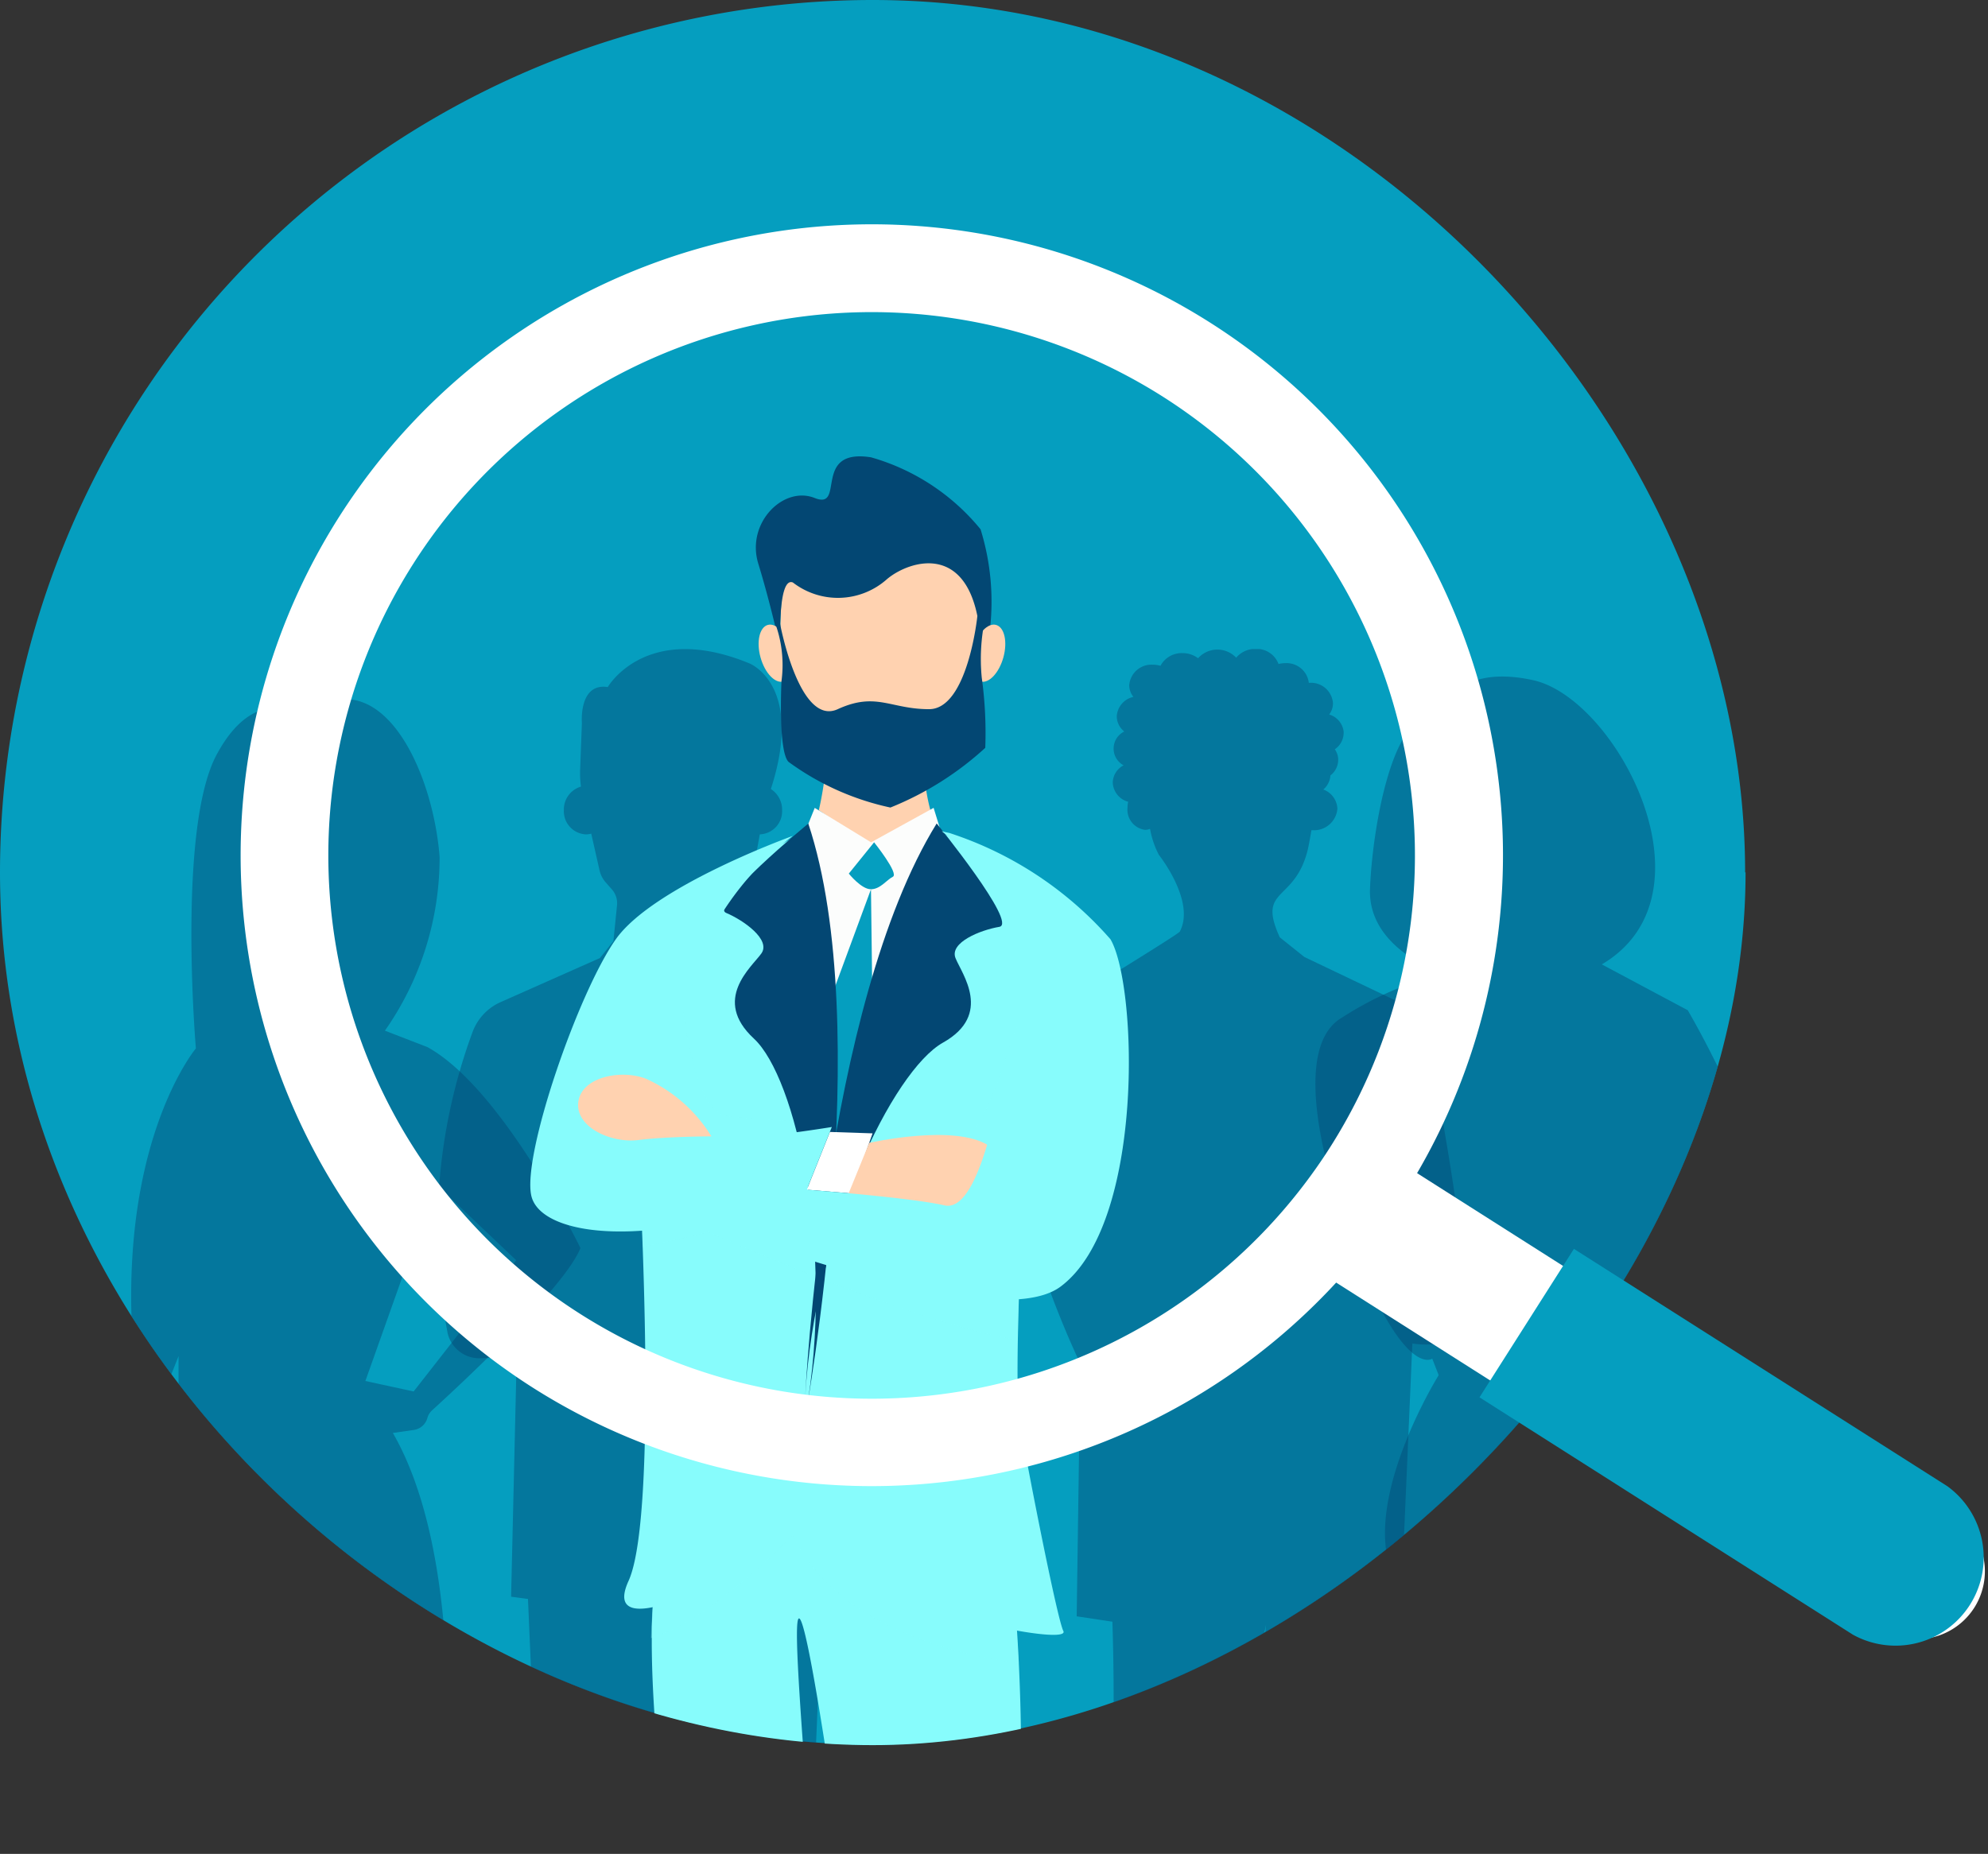 <svg xmlns="http://www.w3.org/2000/svg" xmlns:xlink="http://www.w3.org/1999/xlink" width="45.1" height="42.067" viewBox="0 0 45.1 42.067"><rect x="0" y="0" width="45.1" height="42.067" fill="#333333" stroke="none"/><defs><style>.a{fill:none;}.b{clip-path:url(#a);}.c{clip-path:url(#b);}.d{fill:#059ebf;}.e{clip-path:url(#c);}.f{opacity:0.45;}.g{clip-path:url(#d);}.h{fill:#034773;}.i{clip-path:url(#e);}.j{clip-path:url(#f);}.k{clip-path:url(#g);}.l{fill:#87fcfc;}.m{clip-path:url(#h);}.n{opacity:0.35;}.n,.u{mix-blend-mode:multiply;isolation:isolate;}.o{clip-path:url(#i);}.p{clip-path:url(#k);}.q{clip-path:url(#l);}.r{clip-path:url(#m);}.s{fill:#ffd2b0;}.t{clip-path:url(#o);}.u{opacity:0.37;}.v{clip-path:url(#p);}.w{fill:#fcfdfc;}.x{clip-path:url(#r);}.y{fill:#fff;}</style><clipPath id="a"><path class="a" d="M0,0H45.1V42.067H0Z"/></clipPath><clipPath id="b"><rect class="a" width="45.1" height="57.833"/></clipPath><clipPath id="c"><path class="a" d="M19.691,0A19.8,19.8,0,0,0,0,19.8c0,10.933,9.9,19.8,19.8,19.8s19.8-9.9,19.8-19.8C39.59,9.928,30.778.06,19.892,0Z" transform="translate(0 -0.001)"/></clipPath><clipPath id="d"><rect class="a" width="10.36" height="39.659"/></clipPath><clipPath id="e"><rect class="a" width="10.436" height="37.485"/></clipPath><clipPath id="f"><rect class="a" width="11.949" height="39.083"/></clipPath><clipPath id="g"><rect class="a" width="11.495" height="39.997"/></clipPath><clipPath id="h"><path class="a" d="M46.028,99.291a12.194,12.194,0,0,0-.165,3.775,18.181,18.181,0,0,0,3.368.647,12.1,12.1,0,0,1-.079-2.789,13.344,13.344,0,0,1,.583,2.83q.543.035,1.086.035a15.842,15.842,0,0,0,3.391-.376c-.076-2.5-.373-4.974-.373-4.974-.953-2.7-2.162-3.663-3.348-3.663-2,0-3.93,2.733-4.464,4.515" transform="translate(-45.804 -94.776)"/></clipPath><clipPath id="i"><rect class="a" width="10.251" height="6.036"/></clipPath><clipPath id="k"><path class="a" d="M48.03,58.361l-3.3,1.918L44.2,65.463s.5,8.38-.213,9.943,2.7-.213,3.054-.71a8.154,8.154,0,0,0,.71-1.421s-.355,1.421,1.7,2.273,4.545,1.279,4.4.994S53,72.636,52.86,71.783s.071-4.971.071-4.971,2.379-6.533-1.989-8.451Z" transform="translate(-43.885 -58.361)"/></clipPath><clipPath id="l"><rect class="a" width="10.502" height="4.1"/></clipPath><clipPath id="m"><rect class="a" width="9.782" height="5.333"/></clipPath><clipPath id="o"><path class="a" d="M57.765,51.188a7.527,7.527,0,0,1-.19,1.762l1.255.866s1.7-.071,1.421-.426a4.219,4.219,0,0,1-.284-1.7,7.858,7.858,0,0,0-1.978-.664c-.15,0-.239.047-.224.167" transform="translate(-57.575 -51.021)"/></clipPath><clipPath id="p"><rect class="a" width="3.835" height="3.693"/></clipPath><clipPath id="r"><path class="a" d="M57.518,57.6l-1.278-.781-.331.828-.166,2.509.778,6.293L57.731,63l1.491-5.255-.284-.923Z" transform="translate(-55.743 -56.821)"/></clipPath></defs><g transform="translate(0 0)"><g class="b" transform="translate(0 0)"><g class="c"><path class="d" d="M39.59,19.795C39.59,9.9,30.726,0,19.8,0A19.8,19.8,0,0,0,0,19.795C0,30.728,9.9,39.589,19.8,39.589s19.8-9.9,19.8-19.795"/></g><g transform="translate(0 0)"><g class="e"><g class="f" transform="translate(22.889 14.728)"><g class="g"><path class="h" d="M79.39,68.071l.425-.122.284-6.541a1.851,1.851,0,0,0,1.154-.182c.324-1.337-.931-7.311-.931-7.311l-2.673-1.276-.558-.446c-.526-1.154.344-.77.639-2.005,0,0,.036-.166.079-.426h.022a.531.531,0,0,0,.567-.486.484.484,0,0,0-.32-.437.456.456,0,0,0,.162-.32.448.448,0,0,0,.175-.393.415.415,0,0,0-.076-.2.453.453,0,0,0,.2-.41.462.462,0,0,0-.327-.379.42.42,0,0,0,.086-.253.5.5,0,0,0-.537-.466h-.011a.508.508,0,0,0-.536-.446.609.609,0,0,0-.151.019.53.53,0,0,0-.517-.343.563.563,0,0,0-.444.2.586.586,0,0,0-.864.012.582.582,0,0,0-.353-.116.543.543,0,0,0-.5.288.6.6,0,0,0-.172-.025.505.505,0,0,0-.537.466.422.422,0,0,0,.095.264.48.48,0,0,0-.378.445.44.44,0,0,0,.171.34.432.432,0,0,0-.016.768.455.455,0,0,0-.246.391.473.473,0,0,0,.35.436.619.619,0,0,0-.015.131.461.461,0,0,0,.395.506.317.317,0,0,0,.116-.022,2.068,2.068,0,0,0,.2.589s.84,1.053.475,1.742c-.04.076-3.472,2.167-3.472,2.167-1.377,2.309,1.215,7.635,1.215,7.635L72.484,67.6l.81.122a53.262,53.262,0,0,1-.182,6.46c-.284.871-.688,7.412-.972,8.06s.1.527.162.952-.567.709-.182,1.6,2.025.4,2.187.141-.547-1.458-.385-1.681.1-.263.081-.627,0-.729,0-.729A60.725,60.725,0,0,1,75.2,74.47c.324-.567,1.58-6.683,1.58-6.683l-.648,6.683c-.689,2.167.041,6.946.142,7.21a2.414,2.414,0,0,1,.142,1.255.982.982,0,0,0,.2.851l-.466.911c.952.77,4.5.243,4.5.243s.385-.83-.85-.789-1.5-.709-1.5-.709c.3-.345-.122-.912.02-1.074s-.142-6.035.3-7.635a55.935,55.935,0,0,0,.77-6.663" transform="translate(-70.947 -45.652)"/></g></g><g class="f" transform="translate(29.84 15.351)"><g class="i"><path class="h" d="M95.29,48.541s.244-1.29,2.143-.874,4.238,4.868,1.559,6.449l1.949,1.04s2.484,4.2,1.9,6.2a2.065,2.065,0,0,1-1.851-.125l.244,2.08-.536.167s.828,4.618-2.533,11.484l.438,7.448.926,1.831s1.9.666.682.79-1.851-.083-1.949-.333-.39-1.5-.39-1.5a12.666,12.666,0,0,1-.244,1.581c-.048-.125-.39-1.956-.39-1.956l.39-.915L96.7,78.333l-1.169,2.954a11.222,11.222,0,0,0-.049,2.58c.195.166,1.12.458.487.666s-1.753.125-1.7-.25c.02-.152.1-.571.179-1.016.122-.651.259-1.356.259-1.356l-.585,1.414s-.049-1.914.536-2.413,0-5.035,1.656-6.366l-.1-1.914a16.278,16.278,0,0,0-1.8-4.369c-1.12-1.622.877-4.826.877-4.826l-.146-.375s-.39.291-1.12-1.04-2.436-5.825-.926-6.7a7.747,7.747,0,0,1,2.29-1s-1.705-.541-1.656-1.914.536-4.244,1.559-3.87" transform="translate(-92.493 -47.584)"/></g></g><g class="f" transform="translate(1.217 15.864)"><g class="j"><path class="h" d="M12.5,76.146s.109-.8.176-1.994c-.35.184-.358.184-.008,0,.128-2.306.1-6.072-1.2-8.327l.476-.068a.373.373,0,0,0,.307-.27.373.373,0,0,1,.109-.177c.483-.439,3-2.756,3.364-3.681,0,0-1.768-3.629-3.474-4.56l-.962-.372a6.846,6.846,0,0,0,1.241-3.94c-.155-2.016-1.373-4.576-3.106-3.187,0,0-1.053-.811-1.952.864S7,57.1,7,57.1,5.36,59.055,5.547,63.4c0,0-1.21,4.994-1.3,5.087a2.1,2.1,0,0,0-.31,2.047c.465.931.714.279.714.279a1.249,1.249,0,0,0,.217-1.272,2.038,2.038,0,0,0-.061-.931l1.8-4.529v.729s-1.791,3.159-.428,9.523c0,0,0,0,0,0,.126.587.274,1.2.457,1.841a62.11,62.11,0,0,1,.99,9.772L6.665,87.81s-1.056.124-.653.341a2.5,2.5,0,0,0,1.272.031l.527-1.24.124,1.24c.28-.031.559-1.892.559-1.892l-.435-.558s1.572-5.774.465-9.648a10.012,10.012,0,0,1,.161-1.142,7.4,7.4,0,0,0,1.608-.036c.186-.025.2-.025.017,0a6.343,6.343,0,0,0,.759,1.86l2.668,8.779-.155,2.109s-.558.186-.093.341,1.086.124,1.086-.217-.341-2.233-.341-2.357.031-7.352-1.737-9.275m-1.652-11.5,1.591-4.477,1.831,1.737-2.327,2.978Z" transform="translate(-3.773 -49.174)"/></g></g><g class="f" transform="translate(9.564 14.728)"><g class="k"><path class="h" d="M40.827,84.936a5.558,5.558,0,0,1-2.806-1.122L38.735,67.2l.382-.051-.127-5.485a5.707,5.707,0,0,0,.842.075.738.738,0,0,0,.726-.57A12.8,12.8,0,0,0,40,54.352a1.194,1.194,0,0,0-.641-.691l-2.192-.972-.29-.435-.07-.678a.7.7,0,0,1,.185-.549.7.7,0,0,0,.177-.352l.149-.819h.006a.525.525,0,0,0,.5-.549.559.559,0,0,0-.255-.479c.764-2.363-.485-2.85-.485-2.85-2.347-.969-3.215.536-3.215.536-.664-.1-.587.817-.587.817l-.04,1.055a2.288,2.288,0,0,0,.019.387.54.54,0,0,0-.388.535.525.525,0,0,0,.5.549.459.459,0,0,0,.121-.017l.188.832a.624.624,0,0,0,.14.274l.141.16a.472.472,0,0,1,.116.359l-.082.815-.306.383-2.253,1a1.2,1.2,0,0,0-.641.691,12.8,12.8,0,0,0-.561,6.821.739.739,0,0,0,.726.57,5.715,5.715,0,0,0,.842-.075l-.128,5.485.383.051.715,16.609a5.558,5.558,0,0,1-2.806,1.122s-.434.025-.281.485a5.669,5.669,0,0,0,2.7.179,23.292,23.292,0,0,1,2.449-.153L34.3,83.941l.2-.51-.255-.791,1.148-14.461L36.541,82.64l-.255.791.2.51-.536,1.505A23.292,23.292,0,0,1,38.4,85.6a5.669,5.669,0,0,0,2.7-.179c.153-.459-.281-.485-.281-.485" transform="translate(-29.645 -45.652)"/></g></g><path class="l" d="M53.84,98.439a46.42,46.42,0,0,1,.284,8.238c-.355,2.912.426,6.818.142,8.38s-.639,5.113-.213,5.539c0,0-1.349.781-1.846,0,0,0-1.065-6.534-1.35-8.806s-1.42-10.795-1.7-10.866.71,9.019.5,10.866a54.424,54.424,0,0,0-.284,8.1s-1.7.5-2.2-.071c0,0,.142-5.681,0-7.1s-1.988-10.582-1.136-13.422,5.255-8.1,7.812-.852" transform="translate(-31.027 -64.2)"/></g></g><g transform="translate(14.777 30.577)"><g class="m"><g class="n" transform="translate(-1.384 1.177)"><g class="o"><path class="l" d="M51.716,104.462s-4.332-.237-5.61-2.959h0s-3.054,3.243-4.4,2.249,5.042-5.326,5.042-5.326,5.61,3.054,4.971,6.037" transform="translate(-41.515 -98.425)"/></g></g></g></g><g transform="translate(0 0)"><g class="e"><path class="l" d="M50.943,58.361H48.031l-3.3,1.918L44.2,65.463s.5,8.38-.213,9.943,2.7-.213,3.054-.71a8.14,8.14,0,0,0,.71-1.421s-.355,1.421,1.7,2.273,4.545,1.278,4.4.994S53,72.636,52.86,71.783s.071-4.971.071-4.971,2.379-6.533-1.988-8.451" transform="translate(-29.728 -39.533)"/></g></g><g transform="translate(14.158 18.828)"><g class="p"><g class="n" transform="translate(-0.009 7.564)"><g class="q"><path class="l" d="M43.856,83.794s1.42-.284,1.917-.426c0,0,7.173,3.2,8.38,2.414s-3.338-2.13-3.338-2.13l-6.462-1.846Z" transform="translate(-43.856 -81.806)"/></g></g><g class="n" transform="translate(-0.17 3.48)"><g class="r"><path class="l" d="M52.467,70.107c-.1-.006-.71,2.6-1.35,2.612s-1.917.016-1.917.016l-.213-.355s-2.789-.157-3.125-.213c-.852-.142-1.065-3.018-1.065-3.018s-1.278,2.379-1.42,2.876.568,1.657.568,1.657,7.741,1.61,8.451.261,1.207-3.764.071-3.835" transform="translate(-43.358 -69.148)"/></g></g></g></g><g transform="translate(0 0)"><g class="e"><path class="s" d="M59.967,51.685a4.218,4.218,0,0,0,.284,1.7c.284.356-1.42.427-1.42.427l-1.255-.866a7.545,7.545,0,0,0,.19-1.762c-.071-.568,2.2.5,2.2.5" transform="translate(-39 -34.561)"/></g></g><g transform="translate(18.575 16.46)"><g class="t"><g class="u" transform="translate(-0.52 -2.035)"><g class="v"><path class="s" d="M55.963,46.56a1.919,1.919,0,1,0,1.917-1.847,1.883,1.883,0,0,0-1.917,1.847" transform="translate(-55.963 -44.713)"/></g></g></g></g><g transform="translate(0 0)"><g class="e"><path class="s" d="M54.862,39.368c0,1.667,1.018,3.018,2.273,3.018s2.273-1.351,2.273-3.018-.142-3.018-2.273-3.018c-2.273,0-2.273,1.351-2.273,3.018" transform="translate(-37.162 -24.623)"/><path class="h" d="M58.245,36.311l.214-.284a5.544,5.544,0,0,0-.213-2.273,4.959,4.959,0,0,0-2.485-1.633c-1.35-.213-.568,1.207-1.278.923s-1.562.568-1.279,1.491.5,1.917.5,1.917-.071-1.633.284-1.491a1.671,1.671,0,0,0,2.13-.071c.509-.436,1.987-.924,2.13,1.42" transform="translate(-36.001 -21.744)"/><path class="s" d="M68.343,44.484c-.1.355-.023.685.166.737s.421-.193.519-.548.023-.684-.166-.736-.421.193-.519.548" transform="translate(-46.265 -29.757)"/><path class="s" d="M54.073,44.484c.1.355.023.685-.166.737s-.421-.193-.519-.548-.023-.684.166-.736.421.193.519.548" transform="translate(-36.135 -29.757)"/><path class="w" d="M58.939,56.821l.284.923L57.732,63l-1.21,3.453-.778-6.293.166-2.51.332-.828,1.278.781Z" transform="translate(-37.759 -38.49)"/></g></g><g transform="translate(17.984 18.332)"><g class="x"><path class="d" d="M60.273,59.242s.568.71.426.781-.284.284-.5.284-.5-.355-.5-.355Z" transform="translate(-58.427 -58.461)"/><path class="d" d="M59.009,62.544l.035,2.8-.692,3.109-.408-.87.071-2.344Z" transform="translate(-57.234 -60.698)"/></g></g><g transform="translate(0 0)"><g class="e"><path class="h" d="M59.606,57.922s1.846,2.273,1.42,2.344-1.136.355-.994.71.852,1.279-.284,1.917-2.911,4.261-3.125,8.025c0,0,.413-8.847,2.983-13" transform="translate(-38.355 -39.235)"/><path class="h" d="M52.826,57.922s-2.265,1.859-1.867,2.027,1.023.61.8.922-1.126,1.045-.169,1.931,1.842,4.821,1.174,8.531c0,0,1.6-8.778.06-13.411" transform="translate(-34.487 -39.235)"/><path class="y" d="M57.257,79.615l.968.032-.484,1.363-1.008-.085Z" transform="translate(-38.43 -53.93)"/><path class="s" d="M60.087,80.007s1.936-.441,2.71.062-.077,1.711-1.143,1.5-2.059-.355-2.059-.355Z" transform="translate(-40.368 -54.074)"/><path class="l" d="M54.732,58.93c-.425-.544-.609-.486-.284-.426a8.235,8.235,0,0,1,3.658,2.414c.612,1.041.781,6.462-1.136,7.883-1.6,1.184-8.38-1.562-8.38-1.562l1.7-.71s3.125.213,4.048.426,1.366-3.382,1.527-3.764a3.5,3.5,0,0,0-1.136-4.261" transform="translate(-32.913 -39.604)"/><path class="l" d="M43.243,58.8s-3.16,1.136-4.013,2.344-2.13,4.9-1.917,5.823,2.7,1.276,6.249-.143l.568-1.419s-3.35.552-3.408.142A6.791,6.791,0,0,1,43.243,58.8" transform="translate(-25.259 -39.832)"/><path class="s" d="M43.674,76.989a3.359,3.359,0,0,0-1.492-1.31c-.568-.213-1.456-.035-1.527.533s.747.941,1.368.861,1.651-.083,1.651-.083" transform="translate(-27.536 -51.205)"/><path class="h" d="M59.061,42.953s-.218,2.108-1.095,2.108-1.2-.4-2.072,0-1.307-1.932-1.307-1.932l-.128-.06a2.758,2.758,0,0,1,.159,1.355s-.08,1.594.16,1.833a6.071,6.071,0,0,0,2.311,1.036,7.11,7.11,0,0,0,2.152-1.355,9.177,9.177,0,0,0-.08-1.594,4.369,4.369,0,0,1,.08-1.355c.159-.478-.18-.036-.18-.036" transform="translate(-36.889 -28.969)"/></g></g><g class="c"><path class="y" d="M104.847,91.671,91.8,83.378l1.652-2.6L106.5,89.072a1.54,1.54,0,0,1-1.652,2.6" transform="translate(-62.185 -54.718)"/><path class="d" d="M112.5,96.592l-8.472-5.386,2.142-3.369,8.472,5.386a2,2,0,0,1-2.142,3.369" transform="translate(-70.464 -59.499)"/><path class="y" d="M23.563,42.185a14.319,14.319,0,1,1,19.766-4.4,14.335,14.335,0,0,1-19.766,4.4M37.859,19.7a12.328,12.328,0,1,0,3.789,17.018A12.342,12.342,0,0,0,37.859,19.7" transform="translate(-11.468 -10.693)"/></g></g></g></svg>